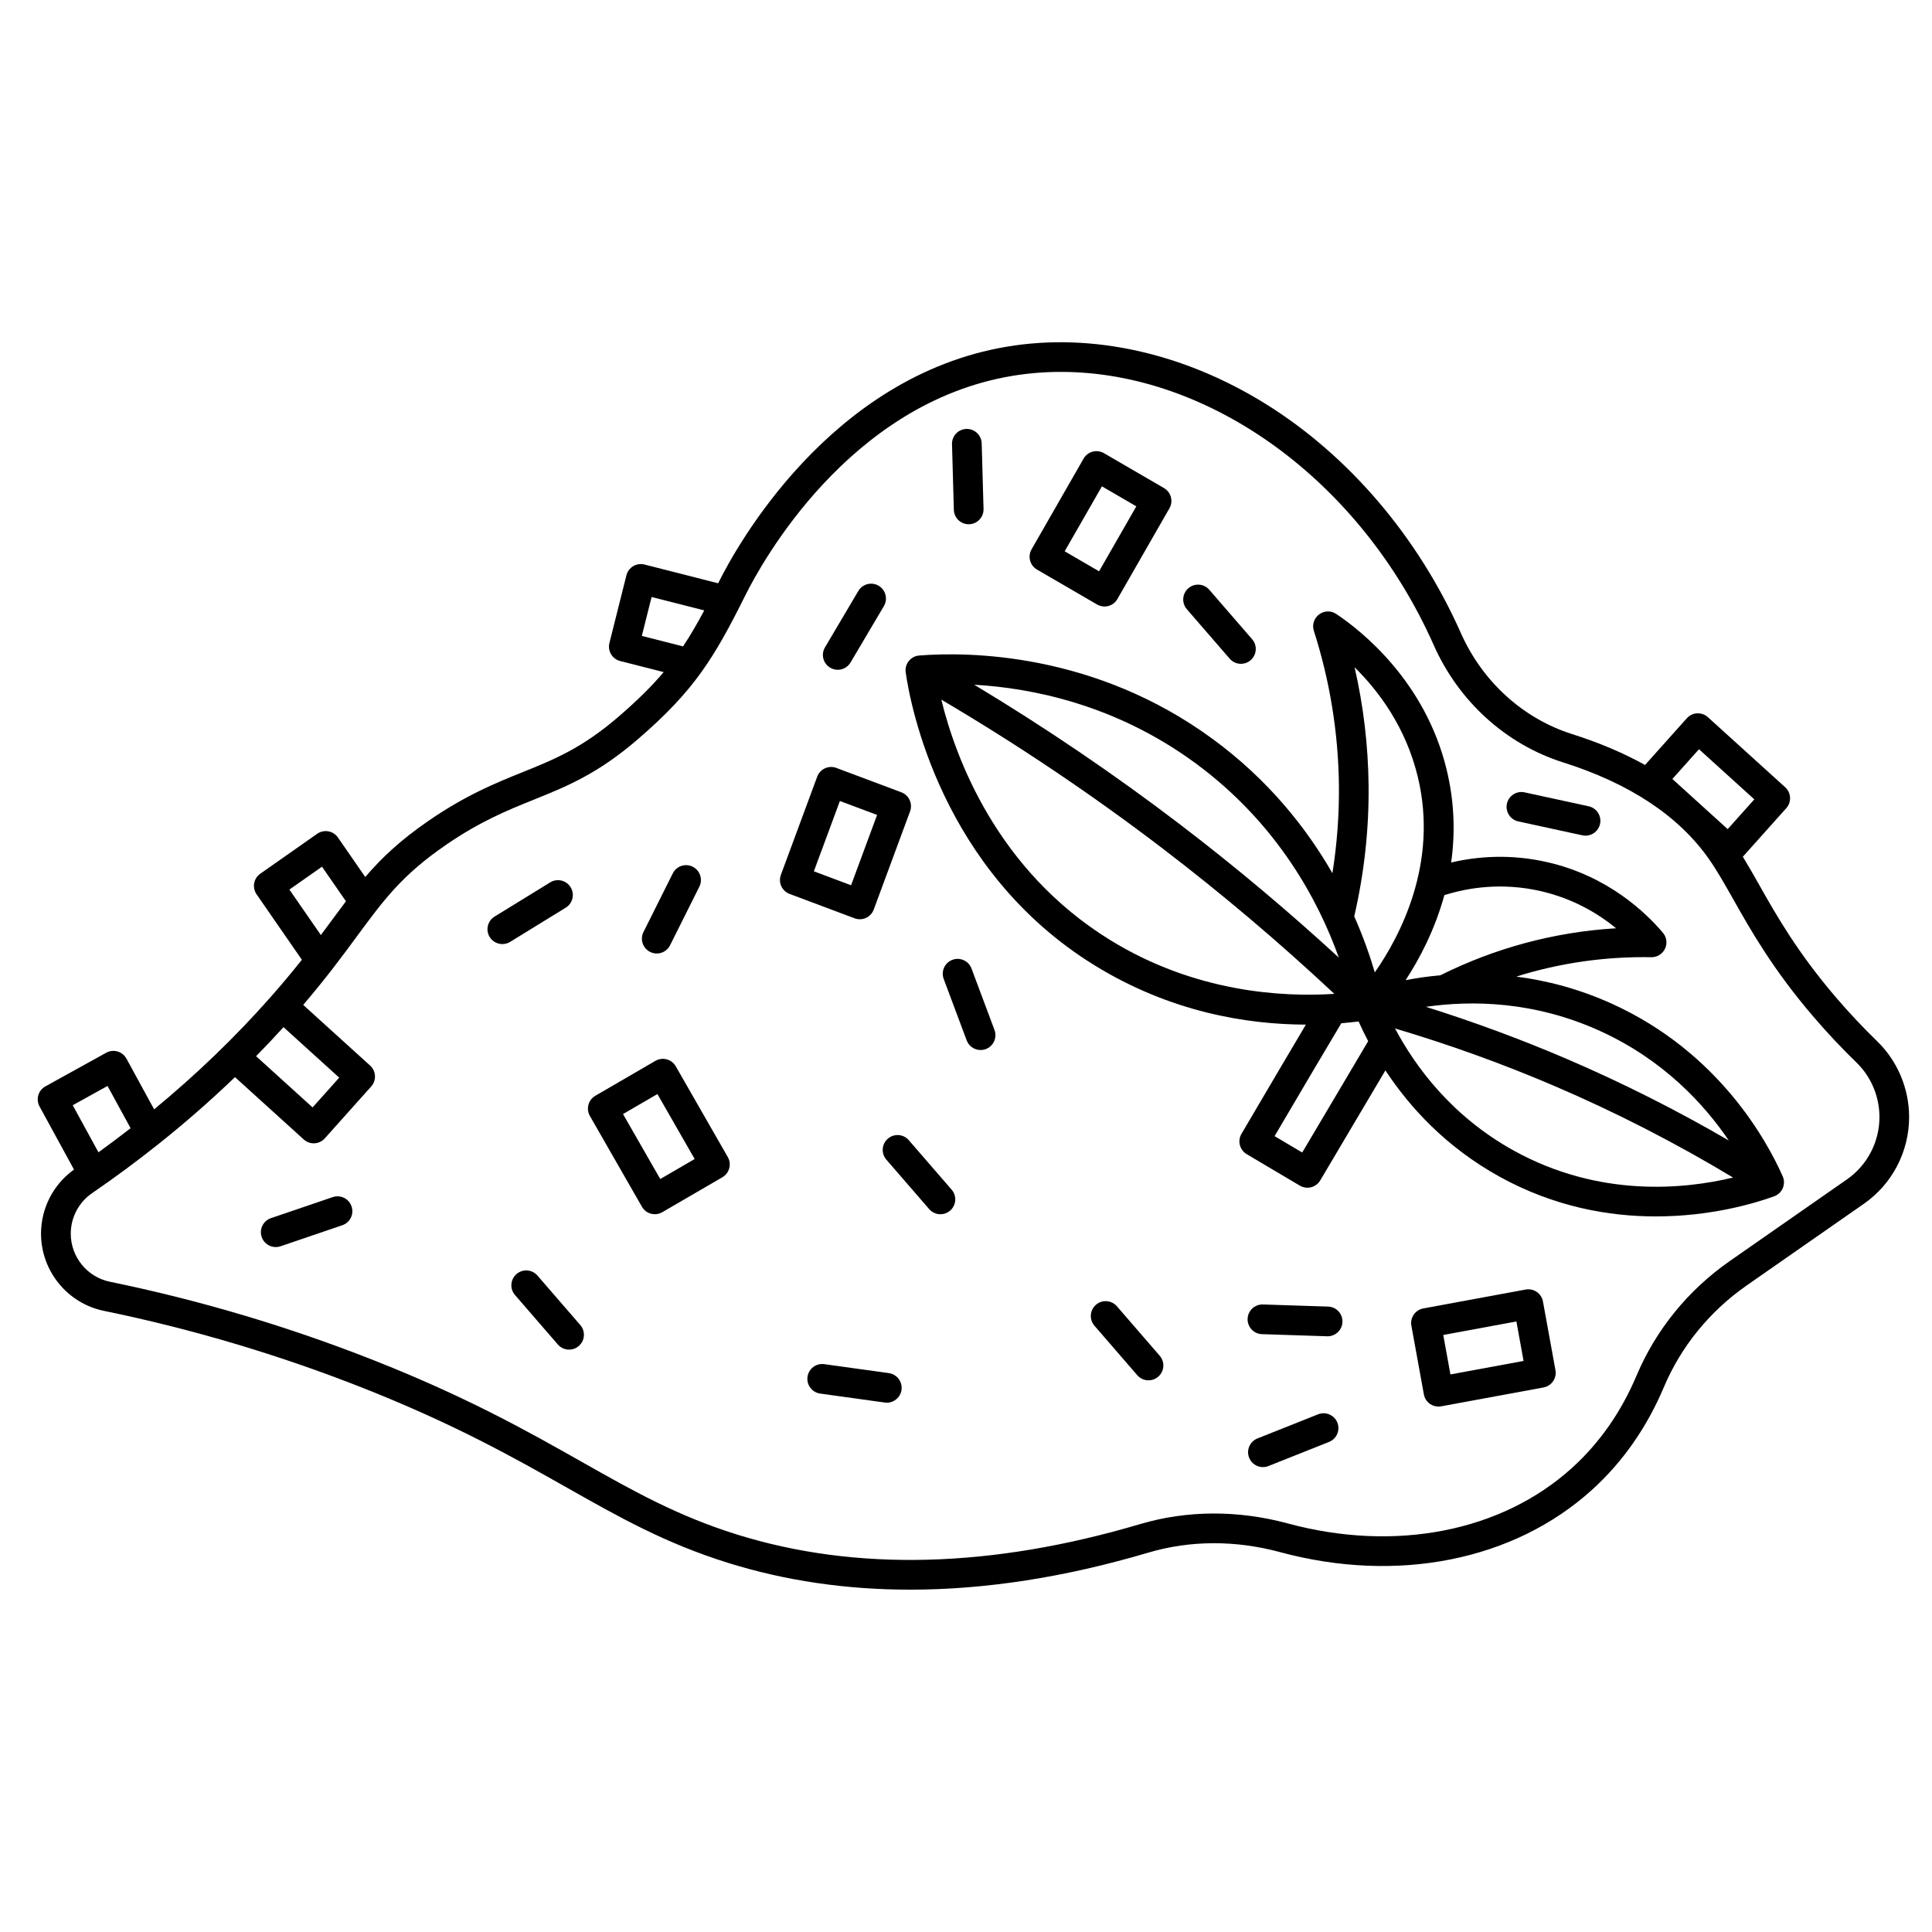 <?xml version="1.0" encoding="UTF-8"?>
<!-- Uploaded to: ICON Repo, www.iconrepo.com, Generator: ICON Repo Mixer Tools -->
<svg fill="#000000" width="800px" height="800px" version="1.1" viewBox="144 144 512 512" xmlns="http://www.w3.org/2000/svg">
 <g>
  <path d="m314.12 463.8c0.52 0.91 1.383 1.574 2.394 1.844 0.336 0.09 0.676 0.133 1.02 0.133 0.688 0 1.371-0.18 1.977-0.535l15.922-9.254c1.871-1.086 2.516-3.484 1.438-5.359l-13.789-24.047c-0.52-0.91-1.383-1.574-2.394-1.844-1.012-0.27-2.09-0.125-2.996 0.398l-15.922 9.254c-1.871 1.086-2.516 3.484-1.438 5.359zm4.102-29.863 9.871 17.215-9.117 5.301-9.871-17.215z"/>
  <path d="m353.25 380.9 17.227 6.461c0.445 0.168 0.914 0.25 1.383 0.25 0.559 0 1.117-0.117 1.637-0.355 0.953-0.434 1.691-1.23 2.055-2.215l9.625-26.02c0.75-2.031-0.281-4.289-2.309-5.051l-17.227-6.461c-0.977-0.367-2.066-0.332-3.019 0.105-0.953 0.434-1.691 1.23-2.055 2.215l-9.625 26.02c-0.75 2.031 0.281 4.289 2.309 5.051zm13.328-24.629 9.859 3.695-6.894 18.637-9.859-3.695z"/>
  <path d="m552.9 488.91c-0.188-1.027-0.777-1.941-1.637-2.535s-1.918-0.82-2.949-0.633l-27.125 5.004c-2.133 0.395-3.547 2.441-3.16 4.574l3.312 18.207c0.188 1.027 0.777 1.941 1.637 2.535 0.664 0.457 1.441 0.695 2.234 0.695 0.238 0 0.477-0.023 0.715-0.066l27.125-5.004c2.133-0.395 3.547-2.441 3.16-4.574zm-24.52 19.328-1.902-10.461 19.383-3.574 1.902 10.461z"/>
  <path d="m418.81 294.94 15.922 9.254c0.605 0.352 1.289 0.535 1.977 0.535 0.34 0 0.684-0.043 1.02-0.133 1.012-0.273 1.875-0.934 2.394-1.844l13.789-24.047c1.078-1.879 0.434-4.273-1.438-5.359l-15.922-9.254c-0.906-0.527-1.984-0.672-2.996-0.398-1.012 0.273-1.875 0.934-2.394 1.844l-13.789 24.047c-1.074 1.871-0.434 4.266 1.438 5.356zm17.211-22.055 9.117 5.301-9.871 17.215-9.117-5.301z"/>
  <path d="m163.61 453.95c-5.477 3.91-8.738 10.23-8.738 16.992 0 9.867 6.996 18.461 16.633 20.441 23.355 4.793 46.434 11.66 68.59 20.406 24.387 9.625 40.219 18.574 54.184 26.473 13.98 7.902 26.051 14.727 42.605 19.898 15.191 4.746 31.324 7.117 48.301 7.117 19.945 0 41.062-3.277 63.164-9.824 11.035-3.269 23.086-3.312 34.859-0.129 31.098 8.41 62.02 2.234 82.703-16.516 8.109-7.352 14.512-16.5 19.027-27.191 4.566-10.812 12.164-20.137 21.965-26.969l31.082-21.664c7.484-5.219 11.949-13.801 11.949-22.957 0-7.531-3.07-14.836-8.426-20.039-3.801-3.691-7.473-7.594-10.906-11.602-10.32-12.039-15.938-21.984-20.449-29.977-1.504-2.66-2.879-5.078-4.285-7.363l11.516-12.875c1.441-1.613 1.312-4.086-0.289-5.539l-20.492-18.578c-0.777-0.703-1.805-1.066-2.852-1.016-1.047 0.055-2.031 0.527-2.727 1.309l-11.07 12.379c-5.754-3.191-12.199-5.926-19.316-8.18-13.016-4.121-23.773-13.887-29.504-26.801-11.293-25.434-29.664-46.996-51.738-60.715-21.75-13.516-46.055-18.906-68.441-15.18-47.094 7.84-71.918 53.258-76.414 62.285-0.074 0.152-0.145 0.289-0.219 0.438l-19.527-4.969c-1.012-0.258-2.086-0.102-2.988 0.434-0.898 0.535-1.547 1.406-1.801 2.422l-4.504 17.945c-0.527 2.106 0.746 4.238 2.848 4.773l11.531 2.934c-3.188 3.766-6.977 7.516-11.965 11.816-9.703 8.363-17 11.305-25.445 14.711-6.981 2.816-14.895 6.008-24.773 12.789-7.606 5.223-12.562 9.914-16.902 14.984l-7.246-10.469c-0.598-0.863-1.512-1.449-2.543-1.633s-2.094 0.051-2.953 0.652l-15.082 10.582c-1.773 1.242-2.207 3.684-0.977 5.461l12 17.34c-2.414 3.043-5.152 6.344-8.383 10-9.262 10.484-19.559 20.398-30.766 29.641l-7.34-13.441c-0.504-0.922-1.352-1.602-2.359-1.895-1.004-0.293-2.086-0.172-3.004 0.336l-16.113 8.914c-1.895 1.047-2.586 3.43-1.547 5.332zm430.64-111.4 14.66 13.289-7.055 7.887-14.66-13.289zm-280.16-30.031 2.59-10.309 13.953 3.551c-1.875 3.516-3.672 6.629-5.617 9.539zm-51.934 55.402c9.164-6.293 16.332-9.184 23.258-11.977 8.715-3.516 16.949-6.832 27.641-16.051 15.031-12.957 20.234-21.602 28.531-38.246 4.199-8.426 27.34-50.816 70.664-58.031 4.281-0.715 8.594-1.059 12.926-1.059 39.316 0 79.363 28.68 98.766 72.383 6.648 14.973 19.16 26.312 34.324 31.113 17.586 5.566 30.562 14.152 38.562 25.516 2.18 3.098 4.172 6.629 6.481 10.711 4.68 8.293 10.508 18.609 21.328 31.23 3.59 4.188 7.426 8.27 11.398 12.125 3.836 3.727 6.039 8.973 6.039 14.391 0 6.582-3.207 12.75-8.578 16.496l-31.082 21.664c-11.023 7.684-19.57 18.184-24.715 30.367-4.066 9.629-9.809 17.848-17.062 24.422-18.688 16.945-46.859 22.457-75.363 14.75-13.184-3.566-26.719-3.504-39.152 0.18-39.395 11.668-75.352 12.586-106.88 2.738-15.758-4.922-27.492-11.559-41.078-19.238-14.191-8.023-30.273-17.113-55.168-26.941-22.578-8.914-46.098-15.91-69.898-20.793-5.992-1.23-10.344-6.582-10.344-12.73 0-4.301 2.109-8.312 5.637-10.734 6.117-4.195 12.023-8.57 17.719-13.113 0.047-0.039 0.094-0.07 0.141-0.109 7.012-5.598 13.695-11.453 20.02-17.535l18.227 16.52c0.727 0.66 1.668 1.02 2.644 1.02 0.066 0 0.137-0.004 0.207-0.004 1.047-0.055 2.031-0.527 2.727-1.309l12.297-13.75c1.441-1.613 1.312-4.086-0.289-5.539l-17.738-16.082c6.176-7.223 10.457-13.031 14.289-18.238 7.18-9.738 11.922-16.172 23.527-24.145zm-43.023 48.285 14.762 13.383-7.055 7.887-14.977-13.574c2.484-2.527 4.91-5.094 7.269-7.695zm1.559-36.461 8.641-6.062 6.344 9.164c-1.102 1.461-2.215 2.969-3.383 4.551-1.043 1.414-2.121 2.879-3.262 4.398zm-48.195 52.047 6.113 11.191c-2.789 2.172-5.629 4.301-8.52 6.391l-6.816-12.477z"/>
  <path d="m384.84 446.16c-1.422-1.641-3.906-1.824-5.551-0.398-1.645 1.422-1.824 3.91-0.398 5.551l11.352 13.113c0.777 0.898 1.875 1.359 2.977 1.359 0.914 0 1.828-0.316 2.574-0.961 1.645-1.422 1.824-3.91 0.398-5.551z"/>
  <path d="m379.55 507.89-17.113-2.375c-2.156-0.301-4.141 1.203-4.441 3.356-0.301 2.152 1.203 4.141 3.356 4.441l17.117 2.375c0.184 0.027 0.367 0.039 0.547 0.039 1.934 0 3.621-1.426 3.894-3.394 0.297-2.152-1.207-4.141-3.359-4.441z"/>
  <path d="m280.88 481.64c-1.645 1.422-1.824 3.91-0.398 5.551l11.352 13.113c0.777 0.898 1.875 1.359 2.977 1.359 0.914 0 1.828-0.316 2.574-0.961 1.645-1.422 1.824-3.91 0.398-5.551l-11.352-13.113c-1.422-1.641-3.906-1.824-5.551-0.398z"/>
  <path d="m232.17 461.25-16.367 5.574c-2.059 0.699-3.16 2.938-2.457 4.996 0.559 1.637 2.086 2.668 3.727 2.668 0.422 0 0.848-0.066 1.27-0.211l16.367-5.574c2.059-0.699 3.16-2.938 2.457-4.996-0.703-2.059-2.938-3.16-4.996-2.457z"/>
  <path d="m316.29 396.27c0.566 0.281 1.168 0.418 1.758 0.418 1.445 0 2.836-0.797 3.523-2.176l7.766-15.539c0.973-1.945 0.184-4.309-1.762-5.281-1.949-0.973-4.309-0.184-5.281 1.762l-7.766 15.539c-0.973 1.941-0.184 4.309 1.762 5.277z"/>
  <path d="m277.13 394.19c0.703 0 1.414-0.188 2.059-0.582l14.742-9.066c1.852-1.141 2.43-3.562 1.289-5.414s-3.562-2.43-5.414-1.289l-14.742 9.066c-1.852 1.141-2.43 3.562-1.289 5.414 0.742 1.203 2.031 1.871 3.356 1.871z"/>
  <path d="m364.01 320.95c0.629 0.371 1.32 0.551 2 0.551 1.348 0 2.656-0.691 3.391-1.934l8.84-14.945c1.105-1.871 0.484-4.285-1.383-5.391s-4.285-0.488-5.391 1.383l-8.84 14.945c-1.109 1.871-0.488 4.281 1.383 5.391z"/>
  <path d="m400.71 282.93h0.113c2.172-0.062 3.887-1.871 3.824-4.047l-0.488-17.387c-0.062-2.172-1.871-3.879-4.043-3.824-2.172 0.062-3.887 1.871-3.824 4.043l0.488 17.387c0.059 2.137 1.805 3.828 3.93 3.828z"/>
  <path d="m469.88 318.56c0.777 0.898 1.875 1.359 2.977 1.359 0.914 0 1.828-0.316 2.574-0.961 1.645-1.422 1.824-3.91 0.398-5.551l-11.352-13.113c-1.422-1.641-3.906-1.824-5.551-0.398-1.645 1.422-1.824 3.91-0.398 5.551z"/>
  <path d="m439.99 490.18c-1.422-1.645-3.91-1.824-5.551-0.402-1.645 1.422-1.824 3.91-0.402 5.551l11.352 13.113c0.777 0.898 1.875 1.359 2.977 1.359 0.914 0 1.828-0.316 2.574-0.961 1.645-1.422 1.824-3.91 0.398-5.551z"/>
  <path d="m495.96 490.26-17.27-0.562c-2.152-0.074-3.992 1.633-4.062 3.805-0.07 2.172 1.633 3.992 3.805 4.062l17.266 0.562c0.043 0 0.086 0.004 0.133 0.004 2.113 0 3.863-1.68 3.934-3.809 0.07-2.172-1.633-3.992-3.805-4.062z"/>
  <path d="m493.3 518.81-16.066 6.394c-2.019 0.805-3.004 3.094-2.203 5.113 0.613 1.543 2.094 2.481 3.66 2.481 0.484 0 0.977-0.09 1.457-0.281l16.066-6.394c2.019-0.805 3.004-3.094 2.203-5.113-0.805-2.016-3.098-3.004-5.117-2.199z"/>
  <path d="m401.46 400.67c-0.762-2.035-3.027-3.07-5.066-2.305-2.035 0.762-3.066 3.031-2.305 5.066l6.09 16.277c0.594 1.582 2.094 2.559 3.688 2.559 0.457 0 0.926-0.082 1.379-0.25 2.035-0.762 3.066-3.031 2.305-5.066z"/>
  <path d="m434.04 399.8c20.219 12.48 40.547 15.699 56.035 15.734-1.906 3.211-4.328 7.305-6.75 11.406-5.176 8.773-10.324 17.543-10.324 17.543-1.098 1.871-0.477 4.273 1.387 5.379l14.086 8.344c0.629 0.371 1.32 0.551 2.004 0.551 1.344 0 2.656-0.691 3.391-1.93l17.277-29.164c6.297 9.57 15.898 20.227 30.207 28.145 14.586 8.074 29.117 10.555 41.473 10.555 14.793 0 26.461-3.559 31.352-5.336 1.023-0.371 1.852-1.152 2.277-2.156 0.426-1.004 0.422-2.141-0.02-3.137-4.18-9.441-16.93-32.781-45.004-45.617-8.887-4.062-17.551-6.277-25.594-7.312 1.367-0.43 2.742-0.84 4.125-1.215 10.281-2.793 20.926-4.113 31.656-3.918 1.52 0.023 2.961-0.852 3.625-2.246 0.664-1.395 0.449-3.051-0.551-4.231-4.574-5.406-14.621-15.023-30.547-18.691-9.926-2.289-18.742-1.535-25.578 0.07 1.066-7.527 0.945-15.816-1.199-24.641-5.664-23.289-22.336-36.59-29.242-41.227-1.391-0.934-3.219-0.887-4.559 0.121-1.34 1.008-1.895 2.75-1.383 4.348 4.266 13.32 6.5 27.137 6.644 41.062 0.078 7.75-0.508 15.508-1.723 23.172-6.856-11.922-16.914-24.691-31.66-35.52-31.359-23.035-64.879-23.18-77.836-22.176-1.086 0.082-2.086 0.613-2.766 1.461-0.68 0.848-0.98 1.941-0.824 3.019 1.219 8.559 9.379 52.52 50.02 77.605zm-40.582-70.391c20.238 11.93 39.891 25.137 58.52 39.352 15.785 12.047 31.105 25.012 45.637 38.625-13.902 0.898-36.977-0.422-59.441-14.285-30.113-18.586-40.984-48.418-44.715-63.691zm95.645 120.02-7.324-4.34c6.547-11.137 14.871-25.258 17.684-29.922 1.625-0.133 3.148-0.293 4.582-0.469 0.723 1.617 1.562 3.371 2.535 5.227zm56.062-0.508c-16.508-9.137-26.129-22.309-31.465-32.367 14.375 4.269 28.574 9.387 42.316 15.277 16.234 6.957 32.098 15.098 47.266 24.234-12.742 3.062-35.375 5.441-58.117-7.144zm56.98-2.684c-13.891-8.078-28.305-15.336-43.023-21.645-12.129-5.199-24.605-9.801-37.242-13.773 11.965-1.73 28.652-1.598 46.281 6.461 16.699 7.633 27.457 19.344 33.984 28.957zm-49.77-66.066c8.59 1.98 15.195 5.973 19.906 9.828-8.254 0.496-16.422 1.832-24.383 3.996-7.633 2.074-15.086 4.922-22.184 8.461-3.34 0.305-6.426 0.762-9.203 1.293 3.613-5.535 7.715-13.242 10.262-22.527 6.215-1.961 15.203-3.445 25.602-1.051zm-49.391-59.332c6.375 6.277 13.539 15.836 16.73 28.953 5.606 23.051-4.812 42.504-11.375 51.902-1.254-4.281-3.016-9.348-5.449-14.855 2.633-11.379 3.922-23.039 3.801-34.688-0.109-10.551-1.352-21.035-3.707-31.312zm-4.188 76.926c-13.469-12.379-27.559-24.207-42.043-35.262-17.422-13.293-35.734-25.707-54.57-37.043 15.238 0.871 37.445 5.238 58.602 20.773 21.902 16.09 32.746 36.777 38.012 51.531z"/>
  <path d="m546.36 361.68 16.984 3.691c0.281 0.062 0.562 0.09 0.84 0.09 1.812 0 3.441-1.258 3.844-3.102 0.461-2.125-0.887-4.219-3.012-4.684l-16.984-3.691c-2.125-0.465-4.219 0.887-4.684 3.012-0.457 2.125 0.891 4.223 3.012 4.684z"/>
 </g>
</svg>